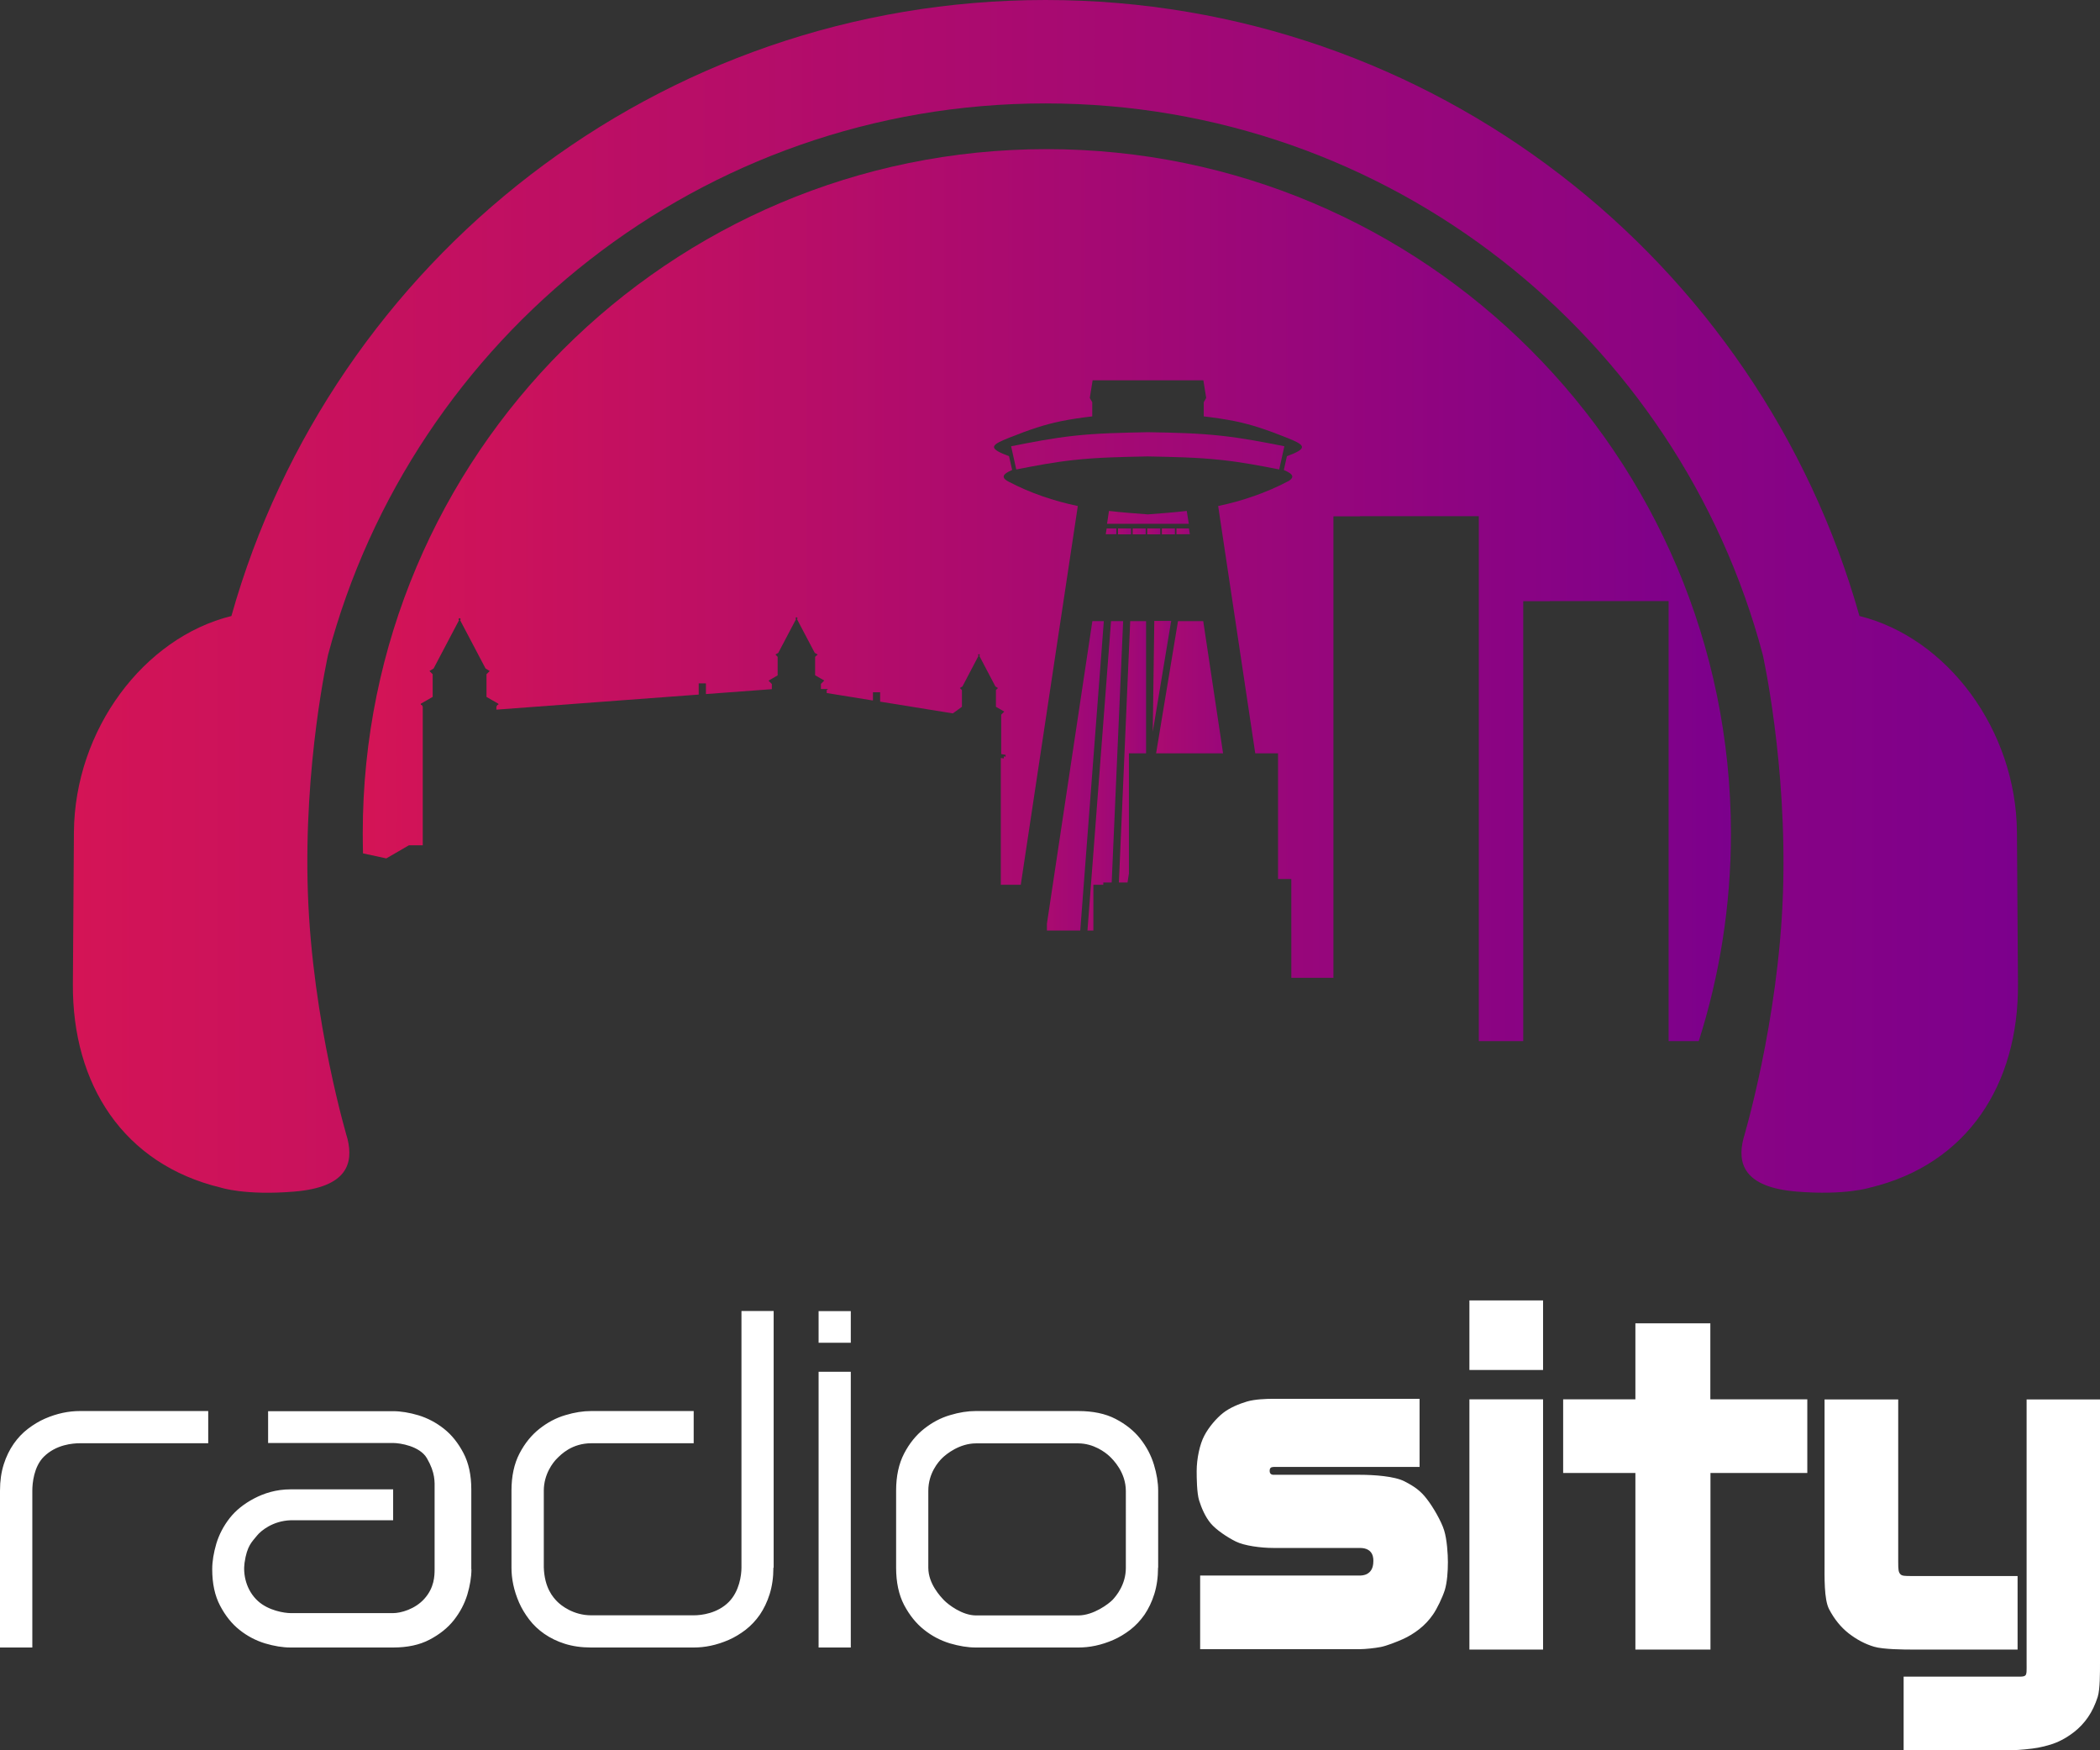 <?xml version="1.0" encoding="utf-8"?>
<!-- Generator: Adobe Illustrator 26.0.2, SVG Export Plug-In . SVG Version: 6.00 Build 0)  -->
<svg version="1.1" id="Layer_1" xmlns="http://www.w3.org/2000/svg" xmlns:xlink="http://www.w3.org/1999/xlink" x="0px" y="0px"
	 viewBox="0 0 1630.8 1358.8" style="enable-background:new 0 0 1630.8 1358.8;" xml:space="preserve">
<rect x="0" y="0" width="1630.8" height="1358.8" fill="#333333" stroke="none"/>
<style type="text/css">
	.st0{fill:#FFFFFF;}
	.st1{fill:url(#SVGID_1_);}
	.st2{fill:url(#SVGID_00000016043655825036794990000008803309493095411894_);}
	.st3{fill:url(#SVGID_00000093871953369425969460000008859187654973171867_);}
	.st4{fill:url(#SVGID_00000064344583746397552970000006376402146248029582_);}
	.st5{fill:url(#SVGID_00000133516331035589506100000017210123762360805555_);}
	.st6{fill:url(#SVGID_00000075156435607273361000000009899316699382215084_);}
	.st7{fill:url(#SVGID_00000142175174691946776510000007093374056005179579_);}
	.st8{fill:url(#SVGID_00000041262215884034479930000001991966877445487489_);}
	.st9{fill:url(#SVGID_00000121247899834474610810000004322285221769866414_);}
	.st10{fill:url(#SVGID_00000093145526045147130980000007286777381592986506_);}
	.st11{fill:url(#SVGID_00000071538850056674769370000002975416690042315927_);}
	.st12{fill:url(#SVGID_00000169531832270175374030000017089098597949630356_);}
	.st13{fill:url(#SVGID_00000168820948281686168950000007456997863687057557_);}
	.st14{fill:url(#SVGID_00000101800904407035284180000009049317708099226811_);}
	.st15{fill:url(#SVGID_00000183933886107201188340000012433746805566721159_);}
</style>
<path class="st0" d="M161.7,1120.6H62.4c-6,0-18.8,1-28.4,10.5c-7.7,7.7-8.9,20.5-8.9,26.3v121.8H0v-121.8c0-7.6,1-14.4,2.9-20.4
	c1.9-6,4.5-11.3,7.7-15.9c3.2-4.6,6.9-8.5,11.1-11.7c4.2-3.2,8.6-5.9,13.2-7.9c4.6-2,9.2-3.5,13.9-4.5c4.7-1,9.1-1.4,13.2-1.4h99.7
	V1120.6z M366.1,1218.4c0,6.1-1.1,12.7-3.2,19.8c-2.2,7.1-5.6,13.6-10.4,19.7c-4.8,6.1-11.1,11.1-18.9,15.2
	c-7.8,4.1-17.2,6.1-28.3,6.1h-79.7c-6.1,0-12.7-1.1-19.8-3.2c-7.1-2.2-13.7-5.6-19.7-10.4c-6.1-4.8-11.1-11.1-15.2-18.9
	c-4.1-7.8-6.1-17.2-6.1-28.3c0-6.1,1.1-12.7,3.2-19.9c2.2-7.1,5.6-13.7,10.4-19.8c4.8-6.1,11.1-11.1,18.9-15.2
	c7.8-4.1,17.2-7.1,28.3-7.1h79.7v24h-79.7c-13.7,0.5-23,8.1-26.1,12c-3.8,4.8-7.7,7.7-9.6,21.1c-1.2,8.6,1,21.1,10.5,29.7
	c8.1,7.3,20.3,9.3,25.5,9.3h79.3c6,0,17.1-3,24.4-11.2c7.7-8.6,7.9-17.7,7.9-23.1v-61.7c0-5.8,0.7-12.8-6-24.3
	c-5.5-9.4-20.8-11.8-26.3-11.8h-97v-24.7h97c6.1,0,12.7,1.1,19.8,3.2c7.1,2.2,13.6,5.6,19.7,10.4c6.1,4.8,11.1,11.1,15.2,18.9
	c4.1,7.8,6.1,17.2,6.1,28.3V1218.4z M600.6,1217.2c0,7.6-1,14.4-2.9,20.5c-1.9,6.1-4.5,11.4-7.6,16c-3.2,4.6-6.9,8.5-11,11.7
	c-4.2,3.2-8.6,5.9-13.2,7.9s-9.2,3.5-13.9,4.5c-4.7,1-9.1,1.4-13.3,1.4h-79.7c-7.6,0-14.4-1-20.4-2.9c-6-1.9-11.3-4.5-15.9-7.7
	c-4.6-3.2-8.5-6.9-11.7-11.1c-3.2-4.2-5.9-8.6-7.9-13.2c-2-4.6-3.5-9.2-4.5-13.9c-1-4.7-1.4-9.1-1.4-13.2v-59.8
	c0-11.3,2.1-20.9,6.2-28.8c4.1-7.9,9.3-14.3,15.5-19.2c6.2-4.9,12.9-8.5,20.1-10.6c7.2-2.2,13.9-3.2,20-3.2h79.7v25h-79.3
	c-15.4,0-23.8,8.8-26.8,11.8c-3.1,3-10.3,12.2-10.3,25v59.5c0.5,16.1,7.3,23.4,10.3,26.5c3,3.1,12.6,10.8,26.5,10.8h79.7
	c6,0,18.4-1.5,27.2-10.4c8.2-8.3,9.8-20.8,9.8-26.6v-199.3h25V1217.2z M660.7,1042.6h-25v-24.6h25V1042.6z M660.7,1279.2h-25v-214.1
	h25V1279.2z M899.3,1217.2c0,7.6-1,14.4-2.9,20.5c-1.9,6.1-4.5,11.4-7.6,16c-3.2,4.6-6.9,8.5-11,11.7c-4.2,3.2-8.6,5.9-13.2,7.9
	s-9.2,3.5-13.9,4.5c-4.7,1-9.1,1.4-13.3,1.4h-79.7c-6.1,0-12.8-1.1-20-3.2c-7.2-2.2-14-5.7-20.1-10.6c-6.2-4.9-11.3-11.3-15.5-19.2
	c-4.1-7.9-6.2-17.5-6.2-29v-59.8c0-11.3,2.1-20.9,6.2-28.8c4.1-7.9,9.3-14.3,15.5-19.2c6.2-4.9,12.9-8.5,20.1-10.6
	c7.2-2.2,13.9-3.2,20-3.2h79.7c11.3,0,21,2,28.9,6.1c7.9,4.1,14.3,9.2,19.2,15.4c4.9,6.2,8.4,12.9,10.6,20.1
	c2.2,7.2,3.3,14,3.3,20.2V1217.2z M874.3,1157.8c0-14.6-9.7-24.3-12.8-27.2c-3.1-2.9-12.2-9.9-24.2-9.9h-79.3
	c-12.9,0-23.1,8.3-26.2,11.3c-3.1,3-10.9,11.9-10.9,25.5v59.8c0,12.4,9.4,22.3,12.4,25.4c3.1,3.1,13.8,11.6,24.7,11.6h79.3
	c12,0,23.8-9.1,26.7-12.1c2.9-3.1,10.3-11.9,10.3-24.8V1157.8z M1066.5,1212.3c0-1.6,0.6-10.4-10.5-10.4h-67.2
	c-9.6,0-22.5-1.7-29.1-5c-6.7-3.3-15.3-9.1-19.5-14.1c-4.2-5-7.2-12-9-17.8c-1.8-5.8-1.9-17.7-1.9-22.7c0-9.7,2.4-20.9,5.9-27.5
	c3.4-6.6,9.4-13.6,14.6-17.7c5.2-4.1,12.5-7.1,18.6-8.9c6.1-1.8,15-2.1,20.4-2.1h113.6v52.9H989.1c-2.2,0.1-3.2,0.8-3.1,3.4
	c0.1,2.8,2.8,2.7,2.8,2.7h67.2c11.1,0,27,1.1,34.7,5.1c7.8,4,12.5,7.4,17.2,13.5c4.8,6.1,11.4,17.4,13.6,24.6
	c2.2,7.1,2.9,18.5,2.9,24.6c0,7.4-0.6,15.7-2.4,21.7c-1.9,5.9-6,14.4-9.1,18.9c-3.1,4.5-6.7,8.3-10.8,11.5
	c-4.1,3.2-8.4,5.8-12.9,7.8c-4.5,2-12.3,5.1-16.9,6c-4.6,0.9-12.2,1.7-16.3,1.7h-124v-57.2h124.8
	C1056.7,1223.2,1066.5,1223.8,1066.5,1212.3z M1198.3,1063.7h-57.2v-54h57.2V1063.7z M1198.3,1280.8h-57.2v-194.3h57.2V1280.8z
	 M1403.6,1143.7h-75.3v137.1H1270v-137.1h-56.1v-57.2h56.1v-59h58.2v59h75.3V1143.7z M1566.8,1280.8h-81.9c-6.2,0-22.5-0.1-29.5-2.2
	c-7.1-2.1-13.6-5.6-19.8-10.4c-6.1-4.8-11.2-11.1-15.2-18.8c-4-7.7-3.5-25.2-3.5-36.4v-126.4h57.2v126.4c0,5.7,0.2,7.6,1.6,9.2
	c1.3,1.5,3.7,1.5,9.5,1.5h81.6V1280.8z M1630.8,1291.1c0,7.4,0.1,20.5-1.8,26.5c-1.9,5.9-4.4,11.2-7.5,15.7
	c-3.1,4.5-6.7,8.3-10.8,11.5c-4.1,3.2-8.4,5.8-12.9,7.8c-4.5,2-10.6,3.5-15.2,4.4c-4.6,0.9-15.3,1.9-19.4,1.9h-84.9v-57.1h84.9
	c5.8,0,8.4,0.3,9.7-1c1.1-1.2,0.9-3.9,0.9-9.6v-204.6h57.1V1291.1z"/>
<linearGradient id="SVGID_1_" gradientUnits="userSpaceOnUse" x1="868.926" y1="583.732" x2="890.002" y2="583.732">
	<stop  offset="0" style="stop-color:#AA0B70"/>
	<stop  offset="1" style="stop-color:#9A077A"/>
</linearGradient>
<polygon class="st1" points="868.9,685.2 875.6,685.2 876.7,678.2 876.7,584.9 890,584.9 890,482.3 877.7,482.3 "/>
<linearGradient id="SVGID_00000035523682268419603880000007558499388183447944_" gradientUnits="userSpaceOnUse" x1="868.224" y1="412.551" x2="878.279" y2="412.551">
	<stop  offset="0" style="stop-color:#AA0B70"/>
	<stop  offset="1" style="stop-color:#9A077A"/>
</linearGradient>
<rect x="868.2" y="410.3" style="fill:url(#SVGID_00000035523682268419603880000007558499388183447944_);" width="10.1" height="4.6"/>
<linearGradient id="SVGID_00000179620828197864122420000013489038313540573866_" gradientUnits="userSpaceOnUse" x1="879.578" y1="412.551" x2="889.633" y2="412.551">
	<stop  offset="0" style="stop-color:#AA0B70"/>
	<stop  offset="1" style="stop-color:#9A077A"/>
</linearGradient>
<rect x="879.6" y="410.3" style="fill:url(#SVGID_00000179620828197864122420000013489038313540573866_);" width="10.1" height="4.6"/>
<linearGradient id="SVGID_00000073683366481815080900000009240950204540603284_" gradientUnits="userSpaceOnUse" x1="844.523" y1="602.381" x2="872.165" y2="602.381">
	<stop  offset="0" style="stop-color:#AA0B70"/>
	<stop  offset="1" style="stop-color:#9A077A"/>
</linearGradient>
<polygon style="fill:url(#SVGID_00000073683366481815080900000009240950204540603284_);" points="862.8,482.3 844.5,722.5 
	849.1,722.5 849.1,687 856.8,687 856.8,685.2 863.3,685.2 872.2,482.3 "/>
<linearGradient id="SVGID_00000027606537882109152890000011519823463161783959_" gradientUnits="userSpaceOnUse" x1="858.691" y1="412.551" x2="866.926" y2="412.551">
	<stop  offset="0" style="stop-color:#AA0B70"/>
	<stop  offset="1" style="stop-color:#9A077A"/>
</linearGradient>
<polygon style="fill:url(#SVGID_00000027606537882109152890000011519823463161783959_);" points="858.7,414.8 866.9,414.8 
	866.9,410.3 859.4,410.3 "/>
<linearGradient id="SVGID_00000073713276720492880840000018252548482267029904_" gradientUnits="userSpaceOnUse" x1="281.651" y1="462.101" x2="1343.866" y2="462.101">
	<stop  offset="0" style="stop-color:#D41456"/>
	<stop  offset="1" style="stop-color:#7C008C"/>
</linearGradient>
<path style="fill:url(#SVGID_00000073713276720492880840000018252548482267029904_);" d="M812.8,115.8
	c-293.3,0-531.1,237.8-531.1,531.1c0,5.3,0.1,10.5,0.2,15.7l18.1,3.9l17.6-10.2h10.7V548.7l-0.8-1.4h-0.7v-0.9l9.2-5.3v-17.6
	l-2.5-2.5l3.2-1.9l19.8-37.6c-0.1-0.1-0.2-0.2-0.3-0.3c-0.2-0.4,0-0.9,0.3-1.1c0.4-0.2,0.9-0.1,1.1,0.3c0.2,0.4,0,0.9-0.3,1.1
	l19.8,37.6l3.2,1.9l-2.5,2.5v17.6l9.2,5.3v0.9h-0.7l-0.8,1.4v2.3l157.1-11.7v-8.7h5.6v8.3l51.2-3.8v-4l-2.6-2.6l7.1-4.1V510
	l-1.7-1.8l2.2-1.3l13.8-26.2c-0.1-0.1-0.2-0.2-0.3-0.3c-0.2-0.4,0-0.8,0.3-1c0.4-0.2,0.8-0.1,1,0.3c0.2,0.4,0,0.8-0.3,1l13.8,26.2
	l2.3,1.3L633,510v14.3l7.1,4.1l-2.6,2.6v4h5.2v0.6H642v2.5l35.9,5.8v-6.4h5.6v7.3l56.4,9.1l1.6-1.1l5.5-4v-13l-1.6-1.6l2-1.2
	l12.5-23.8c-0.1-0.1-0.2-0.2-0.3-0.3c-0.2-0.3,0-0.7,0.3-0.9c0.3-0.2,0.7,0,0.9,0.3c0.2,0.3,0,0.7-0.3,0.9l12.5,23.8l2,1.2l-1.6,1.6
	v13l6.5,3.7l-2.4,2.4v30.6l3.4,0.6v1.5l-1.4-0.4v1.7l-2.3-0.4V687h15.5L837,392.9c-18.7-3.9-37.2-10.2-53.7-18.9
	c-0.5-0.3-1.1-0.6-1.6-0.9c-0.8-0.6-1.7-1.3-2-2c-1.3-2.4,2.1-4.3,6.3-6.2l-2.4-10.7c-6.7-2.5-12.4-5-11.6-7.6
	c0.7-2.3,6.4-4.6,11.6-6.7c16.3-6.5,27.5-10.2,40-12.8c7.8-1.6,16-2.8,24.6-3.8v-11l-1.9-3.3l2.2-13.7h86l2.2,13.7l-1.9,3.3v11
	c8.6,1,16.8,2.2,24.6,3.8c12.5,2.6,23.7,6.3,40,12.8c5.2,2.1,10.9,4.4,11.6,6.7c0.8,2.6-4.8,5.1-11.6,7.6l-2.4,10.7
	c4.2,1.9,7.6,3.8,6.3,6.2c-0.4,0.7-1.2,1.5-2,2c-0.5,0.4-1.1,0.6-1.6,0.9c-16.5,8.6-35,15-53.7,18.9l28.8,192h8.7h9v97.6h10.3v10.8
	h0v16.3h0V724h0v16.3h0v11.2h0v7.7h32.7V400.9h20.7h0v-0.1h92.2v0.1h0v407.5h34.5V466.8h20.7h0v-0.1h92.2v0.1h0v341.6h23.4
	c16.2-50.9,25-105.2,25-161.5C1343.9,353.6,1106.1,115.8,812.8,115.8z"/>
<linearGradient id="SVGID_00000170957618022186438720000001960370574698042257_" gradientUnits="userSpaceOnUse" x1="859.62" y1="401.725" x2="923.071" y2="401.725">
	<stop  offset="0" style="stop-color:#AA0B70"/>
	<stop  offset="1" style="stop-color:#9A077A"/>
</linearGradient>
<path style="fill:url(#SVGID_00000170957618022186438720000001960370574698042257_);" d="M921.6,396.7c-10.1,1.2-20.1,1.9-30.2,2.7
	c-10.1-0.8-20.2-1.5-30.2-2.7l-1.5,10h63.5L921.6,396.7z"/>
<linearGradient id="SVGID_00000029748934068086497370000016414460499844461960_" gradientUnits="userSpaceOnUse" x1="902.285" y1="412.551" x2="912.341" y2="412.551">
	<stop  offset="0" style="stop-color:#AA0B70"/>
	<stop  offset="1" style="stop-color:#9A077A"/>
</linearGradient>
<rect x="902.3" y="410.3" style="fill:url(#SVGID_00000029748934068086497370000016414460499844461960_);" width="10.1" height="4.6"/>
<linearGradient id="SVGID_00000076583605097369269710000016439692811388807307_" gradientUnits="userSpaceOnUse" x1="785.222" y1="350.048" x2="997.468" y2="350.048">
	<stop  offset="0" style="stop-color:#AA0B70"/>
	<stop  offset="1" style="stop-color:#9A077A"/>
</linearGradient>
<path style="fill:url(#SVGID_00000076583605097369269710000016439692811388807307_);" d="M993.4,364.5l4-18
	c-16.1-3.2-32.2-6.3-48.5-8.1c-18.9-2.1-37.9-2.5-57-2.8h-1.2c-19.1,0.4-38.1,0.7-57,2.8c-16.3,1.8-32.4,4.9-48.5,8.1l4,18
	c14.8-2.9,29.6-5.7,44.5-7.3c18.9-2.1,37.9-2.4,57-2.8h1.2c19.1,0.4,38.1,0.7,57,2.8C963.9,358.8,978.7,361.6,993.4,364.5z"/>
<linearGradient id="SVGID_00000018219073653240206510000003753594896621281441_" gradientUnits="userSpaceOnUse" x1="913.639" y1="412.551" x2="924" y2="412.551">
	<stop  offset="0" style="stop-color:#AA0B70"/>
	<stop  offset="1" style="stop-color:#9A077A"/>
</linearGradient>
<polygon style="fill:url(#SVGID_00000018219073653240206510000003753594896621281441_);" points="923.3,410.3 913.6,410.3 
	913.6,414.8 924,414.8 "/>
<linearGradient id="SVGID_00000151510479996806637450000008198729250829105315_" gradientUnits="userSpaceOnUse" x1="897.782" y1="533.626" x2="949.814" y2="533.626">
	<stop  offset="0" style="stop-color:#AA0B70"/>
	<stop  offset="1" style="stop-color:#9A077A"/>
</linearGradient>
<polygon style="fill:url(#SVGID_00000151510479996806637450000008198729250829105315_);" points="914.8,482.3 897.8,584.9 
	902.1,584.9 949.8,584.9 934.4,482.3 "/>
<linearGradient id="SVGID_00000037663311588337502720000008681100351979250335_" gradientUnits="userSpaceOnUse" x1="813.018" y1="602.381" x2="857.222" y2="602.381">
	<stop  offset="0" style="stop-color:#AA0B70"/>
	<stop  offset="1" style="stop-color:#9A077A"/>
</linearGradient>
<polygon style="fill:url(#SVGID_00000037663311588337502720000008681100351979250335_);" points="848.3,482.3 813,717.3 813,722.5 
	838.9,722.5 857.2,482.3 "/>
<linearGradient id="SVGID_00000072272169357161479830000013957686318999491756_" gradientUnits="userSpaceOnUse" x1="895.245" y1="525.156" x2="909.501" y2="525.156">
	<stop  offset="0" style="stop-color:#AA0B70"/>
	<stop  offset="1" style="stop-color:#9A077A"/>
</linearGradient>
<polygon style="fill:url(#SVGID_00000072272169357161479830000013957686318999491756_);" points="895.2,568.2 909.5,482.1 
	896.4,482.1 "/>
<linearGradient id="SVGID_00000079470760561166557890000003100452869526050227_" gradientUnits="userSpaceOnUse" x1="890.932" y1="412.551" x2="900.987" y2="412.551">
	<stop  offset="0" style="stop-color:#AA0B70"/>
	<stop  offset="1" style="stop-color:#9A077A"/>
</linearGradient>
<rect x="890.9" y="410.3" style="fill:url(#SVGID_00000079470760561166557890000003100452869526050227_);" width="10.1" height="4.6"/>
<linearGradient id="SVGID_00000083061948392739623960000001734802805788322220_" gradientUnits="userSpaceOnUse" x1="56.587" y1="463.047" x2="1567.143" y2="463.047">
	<stop  offset="0" style="stop-color:#D41456"/>
	<stop  offset="1" style="stop-color:#7C008C"/>
</linearGradient>
<path style="fill:url(#SVGID_00000083061948392739623960000001734802805788322220_);" d="M1566.3,646.2
	c-0.6-79.9-54.4-151.1-122.3-167.9C1366.3,202.3,1112.7,0,811.9,0C511,0,257.4,202.3,179.7,478.3C111.8,495.1,58,566.4,57.4,646.2
	l-0.8,117.9c-0.5,77.8,39.2,139.8,114.8,158c0,0,19.1,6.3,57.1,3.1c41.4-3.4,45.9-22.1,41.4-40.8c0,0-27.3-90.6-30.8-190.9
	s15.7-185.2,15.7-185.2c65.5-246.4,290-428,557.1-428c267,0,491.6,181.6,557,428c0,0,0,0,0,0c0,0,19.1,84.9,15.7,185.2
	s-30.8,190.9-30.8,190.9c-4.6,18.7,0,37.4,41.4,40.8c38,3.1,57.1-3.1,57.1-3.1c75.6-18.1,115.3-80.2,114.8-158L1566.3,646.2z"/>
</svg>

